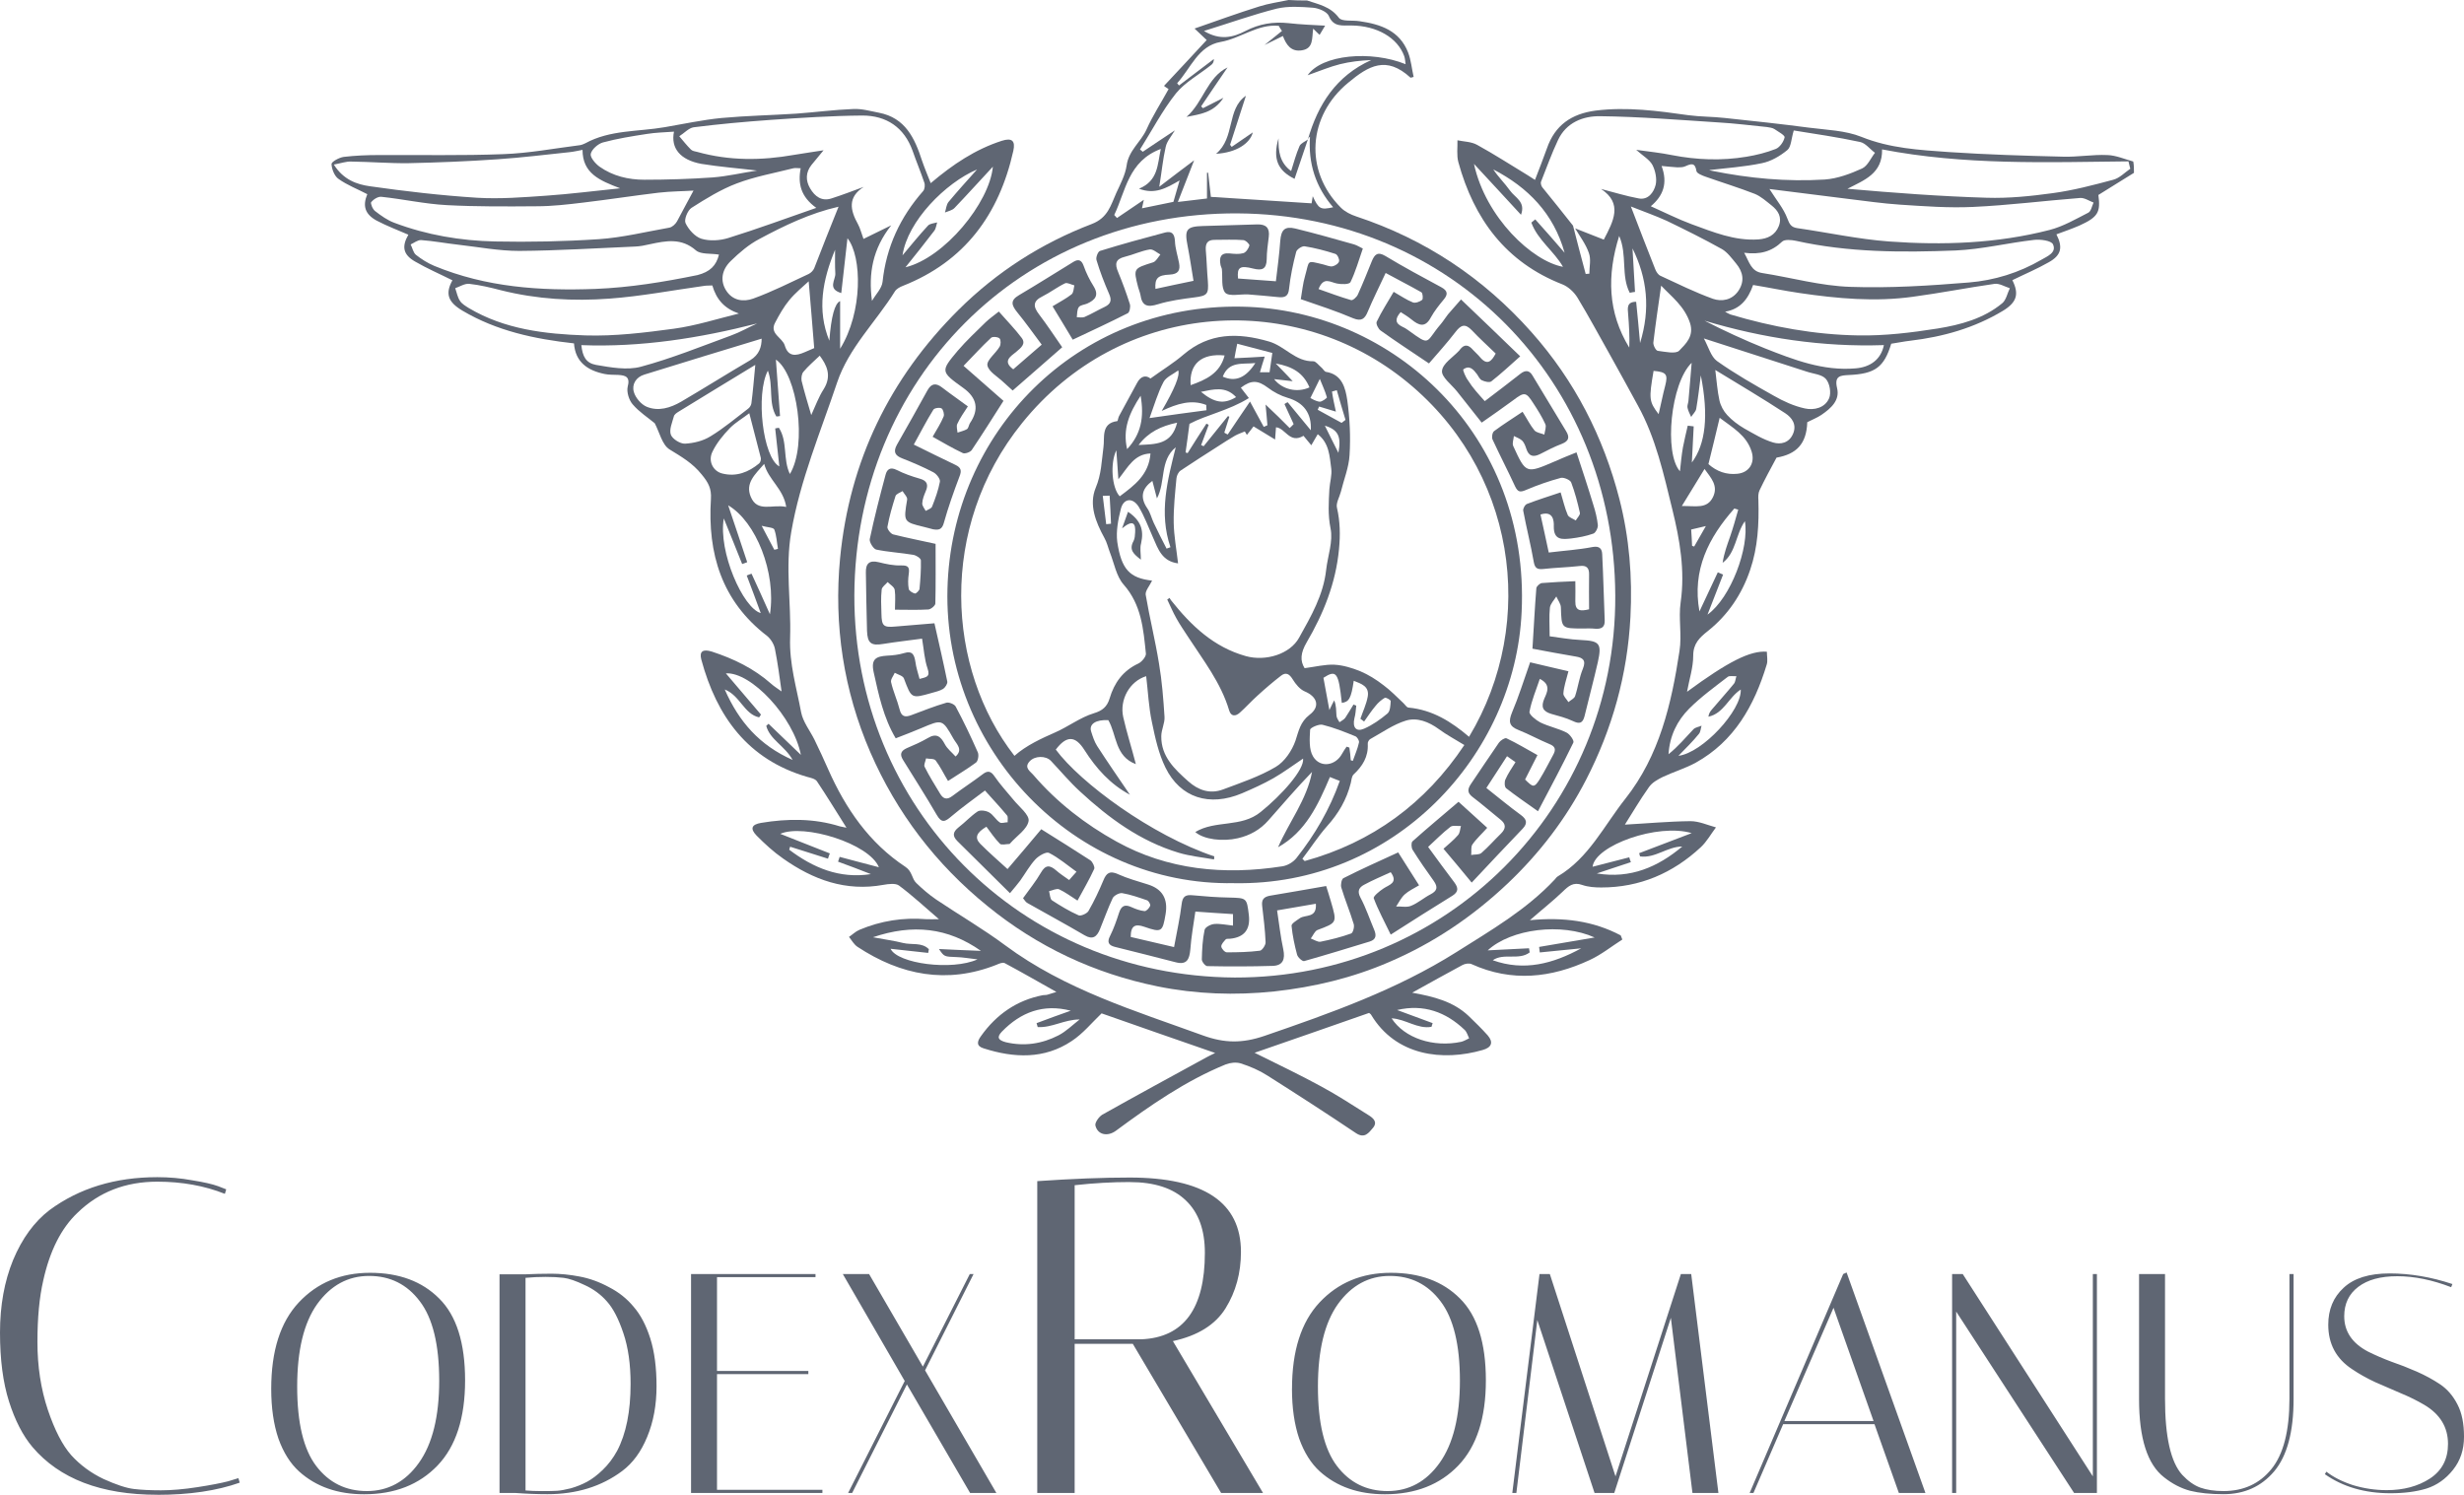<?xml version="1.0" encoding="UTF-8"?>
<svg id="Capa_1" data-name="Capa 1" xmlns="http://www.w3.org/2000/svg" viewBox="0 0 732.7 444.55">
  <path d="m634.55,51.41c-3.48,2.12-6.89,4.31-10.57,6.57.68,5.14-.07,6.57-5.66,9.11-2.25.96-4.57,1.78-6.82,2.6,1.98,3.9,1.43,6.23-2.25,8.29-3.48,1.99-7.23,3.56-10.85,5.34,2.05,4.11,1.36,6.57-2.8,9.11-8.53,5.13-17.8,7.74-27.56,8.9-1.91.21-3.75.62-5.66.89-2.12,6.98-4.78,8.97-12.62,9.31-2.46.14-4.36.21-3.48,3.9.89,3.63-1.84,6.02-4.64,7.94-1.3.89-2.8,1.44-4.23,2.19-.21,6.51-3.27,9.52-9.14,10.54-1.91,3.56-3.55,6.57-5.05,9.72-.41.82-.41,1.99-.34,2.94.2,7.05-.14,13.97-2.46,20.75-2.46,7.26-6.62,13.42-12.55,18.14-2.52,1.99-4.37,3.76-4.37,7.33s-1.16,6.98-1.84,10.75c12.21-8.97,18.83-12.32,23.74-11.91,0,1.3.34,2.74-.07,3.9-3.68,12.12-9.62,22.73-21.08,29.1-3.14,1.71-6.62,2.74-9.82,4.25-1.5.75-3.14,1.64-4.09,3.01-2.73,3.83-5.05,7.87-7.16,11.16,6.34-.34,12.96-.96,19.51-1.03,2.52,0,5.05,1.16,7.57,1.85-1.5,1.99-2.73,4.24-4.5,5.89-8.32,7.74-18.15,11.98-29.61,11.98-1.91,0-3.89-.14-5.66-.75-2.66-.96-4.09.34-5.8,1.99-2.93,2.81-6.07,5.27-9.76,8.49,10.03-.96,18.83.2,27.01,4.52.14.41.34.82.48,1.23-3.21,2.05-6.28,4.52-9.69,6.09-11.46,5.34-23.19,6.64-35.13,1.23-.75-.34-1.98-.14-2.73.27-4.84,2.6-9.62,5.27-14.94,8.22,6.41,1.16,12.21,2.6,16.78,6.92,1.91,1.85,3.89,3.77,5.66,5.75,1.77,2.05,1.23,3.63-1.5,4.38-11.87,3.42-25.79,1.78-33.15-10.48-.14-.27-.48-.41-.61-.55-11.26,3.97-22.44,7.81-34.04,11.85,7.03,3.49,13.51,6.57,19.78,10,4.84,2.6,9.41,5.61,14.12,8.56,1.43.89,2.73,2.05,1.3,3.77-1.23,1.44-2.46,3.29-5.05,1.57-8.66-5.82-17.46-11.5-26.33-17.12-2.46-1.58-5.18-2.74-7.98-3.63-1.36-.41-3.14-.21-4.5.34-11.87,4.86-22.31,12.12-32.61,19.72-2.45,1.78-5.39,1.23-6.07-1.58-.2-.82,1.02-2.6,2.05-3.22,10.23-5.75,20.6-11.37,30.97-17.05.61-.34,1.23-.62,2.59-1.3-11.8-4.11-22.92-7.94-33.77-11.78-2.93,2.81-5.53,6.02-8.87,8.22-8.18,5.48-17.19,5.07-26.19,2.19-2.25-.68-1.98-2.05-.82-3.63,4.57-6.44,10.64-10.68,18.42-12.19.41-.07.89,0,1.36-.14.75-.21,1.5-.48,2.66-.82-5.25-2.95-10.23-5.82-15.35-8.56-.55-.34-1.71.14-2.46.48-14.73,5.82-28.45,3.15-41.34-5.34-1.02-.68-1.71-1.92-2.52-2.95,1.02-.68,1.98-1.64,3.14-2.12,6.34-2.67,12.96-3.7,19.78-3.15,1.09.07,2.11,0,3.82,0-4.3-3.7-7.91-7.05-11.87-10-1.02-.75-3.14-.48-4.64-.21-11.19,2.05-20.87-1.51-29.81-7.81-2.87-1.99-5.46-4.38-7.91-6.85-1.98-2.05-1.5-3.29,1.36-3.77,7.84-1.3,15.69-1.37,23.4,1.03.55.14,1.09.21,1.98.41-3.07-4.86-5.87-9.45-8.8-13.83-.54-.75-1.91-1.03-2.93-1.3-17.6-5.14-26.88-17.94-31.45-34.92-.61-2.4.48-3.15,3.14-2.33,6.48,2.12,12.48,5,17.67,9.59.89.82,1.98,1.44,3.07,2.26-.61-4.38-1.16-8.56-1.98-12.67-.27-1.37-1.23-2.94-2.32-3.83-13.51-10.34-17.74-24.51-16.71-40.74.2-3.08-.75-4.86-2.73-7.26-2.73-3.42-6-5.27-9.55-7.46-2.25-1.37-3-5.13-4.43-7.8-2.05-1.71-4.64-3.36-6.55-5.61-1.09-1.23-1.84-3.63-1.5-5.2.82-3.01-.61-3.42-2.8-3.56-1.36-.07-2.73,0-4.02-.27-5.05-1.03-8.73-3.49-9.14-9.11-11.73-1.3-22.99-3.7-33.15-9.72-4.37-2.6-5.18-5.07-3-9.04-3.68-1.85-7.5-3.49-11.05-5.55-3.62-2.05-4.09-4.45-2.05-8.01-3.14-1.37-6.41-2.6-9.41-4.18-3.55-1.92-4.23-4.45-2.8-7.87-2.87-1.51-5.94-2.67-8.53-4.52-1.23-.82-2.05-2.94-2.11-4.45,0-.68,2.25-1.92,3.62-2.12,3.48-.41,6.96-.55,10.44-.55,12.35-.07,24.69.21,37.04-.27,7.64-.27,15.14-1.71,22.78-2.67.54-.07,1.09-.34,1.57-.55,7.37-4.04,15.69-3.42,23.6-4.79,5.66-.96,11.26-2.19,16.92-2.74,7.44-.68,14.87-.82,22.31-1.3,5.59-.41,11.26-1.16,16.85-1.37,2.52-.14,5.12.62,7.64,1.1,7.85,1.51,10.64,7.53,12.82,14.24.75,2.19,1.64,4.31,2.59,6.71,6.62-5.61,13.3-10.07,21.15-12.6,3-.96,4.09,0,3.41,3.01-4.23,18.9-14.46,32.87-32.81,40.12-.89.34-1.91.89-2.39,1.64-5.66,9.11-13.71,16.77-17.19,27.11-4.91,14.65-10.98,29.03-13.64,44.44-1.84,10.54,0,20.95-.34,31.43-.27,7.81,1.91,14.86,3.27,22.18.55,2.88,2.59,5.41,3.96,8.15,1.43,2.94,2.8,5.89,4.09,8.83,5.18,11.71,12.21,21.91,22.99,29.03,2.05,1.37,1.84,3.49,3.21,4.79,1.84,1.78,3.82,3.49,5.94,4.93,6.82,4.59,13.92,8.7,20.53,13.62,17.74,13.15,38.4,19.38,58.73,26.77,6.41,2.33,11.73,2.4,18.35.14,19.71-6.78,39.22-13.69,56.96-24.85,10.3-6.51,20.87-12.6,29.33-21.64.34-.34.54-.75.95-.96,9.21-5.48,13.71-15.06,20.06-23.07,10.16-12.87,13.71-28.21,16.1-43.96.75-4.72-.34-9.72.34-14.45,1.36-9.45-.27-18.69-2.46-27.59-2.59-10.54-4.91-21.29-10.3-31.02-2.73-5-5.46-10-8.25-14.99-3.21-5.68-6.28-11.43-9.69-17.05-1.02-1.64-2.73-3.22-4.43-3.9-16.85-6.57-26.33-19.45-30.97-36.36-.55-2.05-.21-4.31-.27-6.5,1.98.41,4.16.41,5.87,1.37,5.12,2.81,9.96,5.96,14.94,8.97.68.41,1.3.82,2.25,1.44,1.23-3.22,2.46-6.3,3.55-9.38,2.39-6.92,7.3-10.27,14.46-11.23,9.35-1.16,18.42.07,27.63,1.37,3.55.48,7.16.41,10.78.82,8.39.89,16.71,1.78,25.03,2.88,5.25.68,10.85.82,15.62,2.74,8.46,3.42,17.26,3.9,25.99,4.52,11.26.75,22.58,1.1,33.9,1.37,4.43.14,8.87-.68,13.23-.48,2.59.07,5.18,1.23,7.71,1.92.21,1.1.21,2.19.21,3.35v.03Zm-166.78,15.75c1.23,4.79,2.46,9.52,3.75,14.31.34,0,.68-.07,1.09-.07,0-2.05.55-4.31-.14-6.16-.89-2.6-2.66-4.93-4.09-7.33,2.87,1.1,5.66,2.26,8.53,3.35,2.86-5.48,5.73-10.75-.82-15.06,3.75.96,7.44,2.12,11.19,2.81,2.86.55,4.5-1.85,5.05-4.04.41-1.78-.07-4.18-.95-5.89-.89-1.64-2.86-2.74-4.84-4.52,3.96.55,7.3.89,10.64,1.57,7.37,1.44,14.8,1.71,22.17.48,2.93-.48,5.93-1.23,8.73-2.33,1.16-.48,2.32-2.12,2.59-3.42.14-.62-1.91-1.71-3-2.46-.61-.41-1.5-.48-2.25-.62-4.84-.48-9.62-1.1-14.46-1.37-11.66-.75-23.4-1.71-35.13-1.85-5.05-.07-10.1,1.85-12.55,7.12-1.91,4.04-3.41,8.28-5.05,12.39-.14.41.07,1.16.34,1.57,3.07,3.77,6.14,7.6,9.21,11.5v.02Zm-208.47,22.32c1.09-1.92,2.93-3.7,3.14-5.68,1.09-10.34,5.25-19.24,12.07-26.98.48-.55.61-1.78.34-2.53-1.09-3.22-2.39-6.3-3.48-9.45-2.52-6.98-7.78-10.48-14.94-10.48-9.14.07-18.28.68-27.35,1.3-7.64.55-15.21,1.23-22.79,2.19-1.5.21-2.86,1.78-4.3,2.67,1.16,1.37,2.25,2.74,3.48,3.97.41.41,1.23.55,1.84.68,9.55,2.67,19.1,2.6,28.79.89,3.21-.55,6.34-.96,8.8-1.37-1.02,1.23-2.32,2.81-3.61,4.38-1.71,2.19-1.77,4.59-.41,6.92,1.43,2.46,3.48,3.97,6.41,3.01,3.21-1.03,6.41-2.26,9.55-3.42-4.84,3.08-4.03,6.92-1.71,11.09.68,1.23,1.02,2.74,1.64,4.38,2.59-1.3,5.18-2.53,8.25-4.04-5.53,6.98-6.82,14.31-5.73,22.46h.01Zm266.86-33.28c2.11,3.36,4.23,5.82,5.32,8.76.68,1.78,1.16,2.6,2.93,2.88,9.07,1.3,18.15,3.29,27.29,3.97,16.03,1.16,32.06.62,47.75-3.42,4.02-1.03,7.78-3.22,11.53-5.14.82-.41,1.09-1.99,1.57-3.01-1.3-.48-2.66-1.44-3.96-1.37-10.64.82-21.28,2.19-31.92,2.67-7.23.34-14.46-.21-21.69-.68-5.18-.34-10.3-1.1-15.42-1.71-7.85-.96-15.62-1.99-23.4-2.94h0Zm-319.93.48c-2.93.2-6.68.2-10.37.62-7.44.89-14.87,2.05-22.38,2.94-4.57.55-9.21,1.1-13.85,1.1-8.94.07-17.87.14-26.81-.34-6.48-.34-12.89-1.78-19.37-2.47-1.02-.14-2.39.75-3.07,1.57-.27.34.41,2.12,1.16,2.67,1.77,1.37,3.68,2.74,5.73,3.49,9.62,3.63,19.71,5.34,29.95,5.55,10.23.21,20.53,0,30.83-.68,7.03-.48,13.98-2.19,20.94-3.42.89-.14,1.84-1.03,2.32-1.85,1.64-3.01,3.21-6.09,4.91-9.17h0Zm7.57,19.04c-2.32-.41-5.32,0-6.82-1.23-4.37-3.83-8.94-2.88-13.78-1.85-1.43.34-2.86.62-4.3.68-11.53.48-22.99,1.23-34.52,1.3-6.07,0-12.07-1.16-18.15-1.85-3.68-.41-7.3-1.1-10.98-1.37-1.02-.07-2.11.82-3.14,1.3.55,1.03.75,2.4,1.57,3.08,1.64,1.3,3.48,2.46,5.46,3.29,15.42,6.37,31.45,7.46,47.89,6.85,10.3-.41,20.26-2.05,30.36-4.11,3.75-.96,5.59-2.81,6.41-6.09Zm304.85-.55c1.57,2.81,2.05,5.55,5.39,6.03,8.73,1.37,17.39,3.83,26.2,4.11,11.73.41,23.47-.34,35.2-1.3,7.57-.62,14.94-2.88,21.62-6.78,1.77-1.03,4.57-2.12,3.41-4.59-.54-1.1-3.75-1.51-5.59-1.3-7.78.89-15.55,2.81-23.33,3.15-15.89.62-31.86.62-47.55-2.88-1.3-.27-3.34-.48-4.09.27-3.07,2.94-6.55,3.9-11.26,3.29h0Zm-5.66,17.53c.61.34,1.02.62,1.57.82,12.41,3.7,25.1,6.03,38.06,6.23,7.85.14,15.76-.82,23.54-2.05,6.82-1.1,13.71-2.94,19.24-7.53,1.16-.96,1.5-2.94,2.25-4.45-1.5-.48-3.14-1.51-4.57-1.3-8.12,1.16-16.1,2.74-24.22,3.83-11.26,1.57-22.51.55-33.7-1.1-4.64-.68-9.21-1.64-13.85-2.4-1.5,4.24-3.82,7.19-8.32,7.94h0Zm-301.17-7.81c-.96.07-1.77,0-2.52.14-9.35,1.3-18.62,3.08-27.97,3.77-10.85.82-21.69.2-32.33-2.47-3.14-.82-6.27-1.57-9.48-1.92-1.3-.14-2.8.82-4.16,1.3.48,1.3.68,2.67,1.43,3.77.55.89,1.64,1.51,2.59,2.12,10.71,6.37,22.72,7.74,34.72,8.15,8.73.27,17.6-.82,26.26-1.99,6.55-.89,12.89-2.94,19.37-4.52-4.23-1.44-6.68-4.11-7.91-8.35h0Zm421.64-34.71c-.2-.75-.34-1.44-.54-2.19-24.42.27-48.84,1.16-73.26-3.56.14,7.19-5.25,9.11-10.3,11.71,13.92,1.23,27.7,2.26,41.41,2.67,6.55.21,13.17-.48,19.65-1.37,6.07-.82,12.07-2.4,17.94-3.97,1.91-.48,3.41-2.12,5.11-3.29h-.01Zm-534.19-1.23c2.86,4.52,6.82,5.89,10.71,6.44,10.57,1.51,21.22,2.74,31.86,3.42,6.89.41,13.78-.14,20.67-.62,6.96-.48,13.92-1.37,21.9-2.19-6.14-2.33-11.19-4.45-11.19-11.43-1.43.27-2.59.55-3.82.68-7.16.75-14.32,1.64-21.49,2.12-8.8.62-17.6.96-26.47,1.16-5.59.07-11.25-.41-16.98-.48-1.5-.07-3,.48-5.18.89h0Zm391.62,12.39c4.16,1.85,8.05,3.83,12.14,5.34,6.41,2.33,12.76,5,19.85,4.52,2.73-.21,4.98-1.23,6.07-3.97,1.02-2.67-.2-4.59-2.18-6.16-1.57-1.23-3.14-2.67-4.98-3.42-4.77-1.85-9.69-3.36-14.53-5.07-1.02-.34-2.73-1.03-2.8-1.71-.41-2.6-1.57-2.19-3.27-1.44-.68.34-1.57.34-2.39.34-1.5-.07-3-.27-4.71-.41,1.91,5.14.48,8.9-3.21,11.98h0Zm-252.8-11.3c-.89,0-1.57-.14-2.18,0-5.66,1.44-11.46,2.46-16.85,4.52-4.71,1.78-9.14,4.52-13.44,7.26-1.16.75-2.25,3.49-1.77,4.52.89,1.92,2.8,4.04,4.71,4.66,2.46.75,5.53.55,7.98-.21,8.6-2.67,17.12-5.82,26.19-8.97-4.57-3.29-5.52-7.12-4.64-11.78Zm11.25,11.44c-8.46,1.92-16.1,5.61-23.53,9.59-3.14,1.64-5.93,4.04-8.53,6.57-2.8,2.74-3.07,5.96-1.43,8.63,1.98,3.22,5.25,3.56,8.12,2.53,5.66-2.05,11.05-4.79,16.51-7.33.68-.34,1.36-1.03,1.64-1.71,2.32-5.96,4.64-11.91,7.23-18.28h0Zm235.62-.07c2.66,6.92,4.91,12.8,7.23,18.62.27.75.89,1.71,1.57,1.99,5.18,2.4,10.3,4.93,15.62,6.85,2.59.89,5.66.41,7.57-2.4,1.91-2.88,1.36-5.61-.68-8.08-1.3-1.57-2.59-3.36-4.23-4.31-5.39-3.01-10.91-5.75-16.44-8.42-3.34-1.51-6.82-2.74-10.64-4.25h0Zm48.43-22.6c-.75,2.46-.75,4.86-1.91,5.82-2.18,1.78-4.84,3.36-7.57,3.9-5.25,1.1-10.64,1.44-15.62,2.05-.07,0,.34.14.75.21,11.12,2.26,22.31,3.29,33.56,2.6,3.82-.27,7.64-1.71,11.12-3.29,1.64-.75,2.59-3.08,3.82-4.66-1.5-1.1-2.8-2.88-4.43-3.22-6.68-1.44-13.44-2.4-19.71-3.42h-.01Zm-332.96.34c-2.93.21-5.53.27-8.05.68-4.43.68-8.8,1.37-13.1,2.53-1.43.41-3.27,1.99-3.61,3.36-.27,1.03,1.36,2.94,2.59,3.83,3.96,2.81,8.6,3.9,13.37,3.9,6.75,0,13.58-.21,20.26-.68,4.43-.34,8.73-1.37,13.23-2.05-5.66-.69-11.12-1.1-16.58-1.99-6.28-1.16-9.14-4.66-8.12-9.59h.01Zm26.06,61.56c-11.66,3.56-23.26,7.05-34.86,10.68-2.52.75-3.82,2.94-3.14,5.2.48,1.71,2.18,3.7,3.82,4.38,3.48,1.44,7.03.34,10.23-1.51,6.89-4.04,13.64-8.29,20.53-12.33,2.73-1.64,3.41-4.04,3.41-6.44v.02Zm280.16-.07c1.36,2.46,2.11,5.41,3.89,6.71,5.39,3.83,11.19,7.12,16.92,10.34,2.86,1.64,6,3.08,9.21,3.77,2.73.62,6-.14,7.23-3.01.68-1.58.2-4.45-.95-5.75-1.16-1.37-3.75-1.51-5.73-2.19-9.89-3.22-19.92-6.44-30.56-9.86h-.01Zm-282.07,7.88c-7.85,4.79-15.35,9.31-22.78,13.9-.55.34-1.3.82-1.43,1.44-.48,1.78-1.43,3.9-.89,5.41.48,1.3,2.8,2.74,4.23,2.67,2.59-.14,5.39-.82,7.57-2.19,3.96-2.4,7.5-5.41,11.19-8.22.48-.34.89-1.03.96-1.57.48-3.63.75-7.19,1.16-11.43h-.01Zm227.7-44.65c-4.43-4.79-8.87-9.65-13.98-15.13,3.48,16.02,17.39,28.96,26.47,30.61-2.66-4.66-7.5-7.94-9.41-13.15.41-.34.75-.62,1.16-.96,2.93,3.29,5.87,6.57,8.73,9.93-3.27-11.71-10.91-19.45-21.21-24.79,1.5,2.26,3.41,4.11,4.98,6.3,1.5,2.12,4.71,3.29,3.27,7.19h-.01Zm-157.03-14.31c-4.09,4.38-7.71,8.42-11.39,12.26-.68.75-1.91.96-2.87,1.37.34-1.03.41-2.26,1.02-3.08,2.73-3.29,5.66-6.5,8.53-9.72-9.35,3.97-20.67,15.34-22.17,25.54,2.59-3.08,4.98-6.03,7.57-8.83.55-.62,1.77-.68,2.73-.96-.27.82-.34,1.85-.89,2.53-2.66,3.49-5.39,6.92-8.53,10.82,11.53-2.81,24.97-19.1,25.99-29.92h.01Zm264.95,53.07c-18.21.62-35.95-2.05-53.34-7.26,5.87,3.01,11.8,5.75,17.94,8.22,8.66,3.42,17.33,6.78,26.94,5.96,4.37-.34,7.57-2.6,8.46-6.92Zm-387.33,0c.34,3.35,1.36,5.34,4.37,5.89,4.36.75,9.21,1.64,13.3.55,9.14-2.46,17.94-6.03,26.88-9.31,2.66-.96,5.12-2.4,7.71-3.56-17.19,4.38-34.52,7.12-52.25,6.44h-.01Zm337.19,7.39c.41,3.29.61,6.23,1.23,9.04.34,1.57,1.23,3.22,2.32,4.38,1.43,1.57,3.21,2.88,5.05,3.97,2.8,1.57,5.59,3.29,8.6,4.18,2.25.68,4.78.14,5.93-2.6,1.16-2.74-.34-4.79-2.32-6.09-6.68-4.38-13.64-8.49-20.81-12.87h0Zm-281.11,72.65c1.91-12.39-4.16-27.53-12.42-32.39,1.98,5.82,3.82,11.37,5.66,16.91-.48.21-.95.34-1.5.55-1.71-4.25-3.41-8.56-5.46-13.56-1.71,9.86,5.73,26.7,10.98,28.14-1.37-3.7-2.73-7.46-4.16-11.16.48-.21.96-.41,1.43-.55,1.84,3.9,3.62,8.01,5.46,12.05h.01Zm-.62-72.44c-3.68,7.05-1.5,25.81,3.41,28.48-.41-3.77-.82-7.53-1.23-11.3.34-.07.75-.14,1.09-.2,2.66,4.04,1.16,9.38,3.28,13.76,5.25-8.7,2.18-29.72-4.16-34.03.41,5.68.82,11.23,1.23,16.78-.34.07-.75.14-1.09.14-2.46-4.04-.82-9.04-2.52-13.62h0Zm-2.05,102.29c-.2.27-.34.55-.54.82-4.5-.96-5.66-6.51-10.23-8.29,4.23,9.59,10.3,16.57,20.19,20.95-2.39-4.25-6.75-6.03-7.85-10.13.21-.21.48-.41.68-.62,3.21,3.08,6.41,6.16,9.62,9.24-2.18-11.23-14.8-24.72-22.31-24.24,3.62,4.24,7.03,8.29,10.44,12.26h0Zm279.07-30.68c1.84-3.9,3.61-7.74,5.46-11.64.55.21,1.02.48,1.57.68-1.5,3.77-2.93,7.6-4.64,11.91,6.96-5,12.48-19.99,11.12-27.8-2.8,4.04-2.59,9.31-6.62,12.39.41-2.81,1.36-5.34,2.25-7.87.89-2.6,1.64-5.27,2.39-7.94-.41-.14-.75-.21-1.16-.34-7.64,8.63-12.62,18.28-10.37,30.61h0Zm-6.27,42.94c7.23-.89,18.89-13.62,18.55-19.72-3.61,2.33-5.05,7.12-9.62,8.08.14-.89.48-1.51.96-2.05,2.18-2.6,4.5-5.13,6.62-7.74.48-.55.48-1.51.75-2.26-.89.07-2.05-.21-2.59.21-3.89,3.01-7.98,5.96-11.46,9.45-3.55,3.56-5.8,8.08-6.14,13.56,2.8-2.26,5.05-4.93,7.44-7.46.55-.55,1.57-.68,2.39-1.03-.27.82-.27,1.85-.82,2.47-1.77,2.19-3.75,4.11-6.07,6.5h-.01Zm-24.22,34.98c9.96,1.64,18.14-1.92,25.38-8.01-4.43,0-8.05,3.56-12.55,2.94-.07-.34-.2-.62-.27-.96,4.98-1.92,10.03-3.83,15.62-5.96-10.03-3.01-28.72,3.63-29.47,10,3.62-.96,7.3-1.85,10.91-2.81.14.48.27.96.48,1.44-3.41,1.1-6.75,2.26-10.1,3.35h0Zm-225.66-3.49c.14-.48.34-.96.48-1.44,3.75,1.03,7.57,1.99,11.67,3.08-2.93-7.12-22.38-13.01-29.33-9.93,5.25,2.05,9.96,3.97,14.74,5.82-.2.55-.41,1.03-.55,1.57-3.75-1.16-7.5-2.4-11.26-3.56-.07.27-.21.62-.27.89,7.09,5.34,14.87,8.7,24.29,7.26-3.27-1.3-6.55-2.53-9.76-3.7h-.01Zm10.37,22.46c3.55.68,6.34,1.03,9,1.71,2.52.62,5.59-.27,7.64,1.85-.07.34-.14.68-.2,1.1-3.75-.41-7.44-.82-11.19-1.23,2.11,4.45,18.28,6.57,25.85,3.15-2.46-.27-4.3-.62-6.21-.68-3.68-.14-3.68-.07-5.25-2.4,4.37.21,8.46.41,12.48.55-9.82-6.91-20.26-8.08-32.13-4.04h0Zm-9.75-189.18v14.17c6.75-10.89,6.55-27.39,2.18-32.87-.61,5.34-1.23,10.68-1.84,16.3-4.23-1.23-1.64-3.97-1.77-5.82-.14-2.33-.07-4.72-.07-7.05-3.68,8.9-5.46,17.87-1.71,27.05.55-7.21,1.62-11.14,3.21-11.78h0Zm220.4,192.47c-4.09.41-8.19.82-12.35,1.23-.07-.55-.14-1.1-.2-1.64,5.32-.89,10.71-1.85,16.51-2.81-9.82-4.45-24.83-2.6-31.79,3.83,4.36-.21,8.32-.41,12.28-.62.07.41.14.82.2,1.23-3.21,2.46-7.71.07-10.98,2.33,9.35,3.35,17.94,1.03,26.33-3.56h0Zm17.47-180.01c3.14-10.2,2.11-19.31-2.25-28.14.27,4.31.48,8.63.75,12.94-.55.07-1.02.14-1.57.27-2.66-5.13-.68-11.3-3.14-16.91-3.68,11.71-3.41,22.73,3,33.21.14-3.36-.07-6.64-.34-10-.14-1.71-.48-3.63,2.39-3.63.41,3.97.75,7.74,1.16,12.26Zm-264.88,20.88c-1.84,1.44-4.02,2.67-5.73,4.38-2.05,2.12-4.02,4.52-5.25,7.12-1.36,2.81.27,5.82,3,6.44,4.16,1.03,7.78-.41,10.91-3.01.41-.34.61-1.23.48-1.71-1.09-4.31-2.25-8.63-3.41-13.21h0Zm282.95-11.29c-.41,3.36-.82,6.71-1.37,10-.14.82-1.02,1.58-1.5,2.4-.41-.89-.89-1.78-1.09-2.74-.14-.62.2-1.3.27-1.99.34-3.63.61-7.26.96-11.37-6.28,6.09-8.25,26.91-3.48,32.25.27-2.46.48-4.79.89-7.12.41-2.19.95-4.31,1.43-6.44.61.07,1.16.14,1.77.21-.2,3.42-.34,6.91-.55,10.75,4.09-5.48,5.05-13.9,2.66-25.95h.01Zm-263.65-8.08c-.54-6.92-1.09-13.35-1.64-19.86-1.77,1.64-3.96,3.42-5.73,5.55-1.7,2.05-3,4.38-4.23,6.71-1.84,3.36,2.18,4.45,2.86,6.85,1.02,3.42,3.34,3.08,5.87,1.99,1.16-.48,2.25-.96,2.86-1.23h0Zm251.85-18.56c-.82,5.68-1.64,11.23-2.32,16.91-.07.82.75,2.4,1.3,2.46,2.18.27,5.39,1.03,6.41-.07,1.91-1.99,4.43-4.25,3.21-8.15-1.64-5.07-5.59-7.94-8.6-11.16h0Zm-175.58,215.61c-8.19-2.12-14.87.48-20.46,6.23-1.57,1.64-1.16,2.53,1.16,3.15,5.53,1.3,10.78.48,15.69-2.05,2.25-1.16,4.16-3.08,6.28-4.72-4.57,0-8.26,2.53-12.48,2.26-.14-.41-.2-.75-.34-1.16,3.34-1.3,6.75-2.46,10.16-3.7h-.01Zm192.98-176.31c-1.16,4.93-2.25,9.31-3.34,13.76,2.46,2.19,5.32,3.22,8.6,2.88,3.55-.34,5.32-3.29,4.23-6.64-1.5-4.79-5.59-7.05-9.48-10h0Zm-95.92,176.11c3.55,1.3,7.03,2.6,10.57,3.9-.14.34-.2.75-.34,1.1-4.16.75-7.71-2.33-11.87-2.53,3.82,5.89,12.42,8.76,20.74,6.98.82-.21,1.57-.68,2.32-1.03-.41-.82-.68-1.92-1.36-2.53-5.52-5.27-12.14-7.74-20.06-5.89h0Zm-188.2-162.41c-2.73,3.15-5.66,5.68-4.02,9.72,1.98,4.86,6.41,2.19,10.57,3.08-.82-5.41-5.32-8.08-6.55-12.8Zm16.51-32.18c-1.71,1.64-3.41,3.08-4.84,4.79-.55.62-.68,1.85-.55,2.67.82,3.35,1.84,6.71,2.87,10.2,1.23-2.67,2.18-5.34,3.68-7.67,2.59-4.11.82-7.33-1.16-10h0Zm256.35,44.71c4.23-.07,7.5.96,9.28-2.67,1.64-3.42-.61-5.68-2.52-8.35-2.18,3.63-4.3,6.98-6.75,11.02h-.01Zm-8.39-40.19c-1.43,8.35-1.36,9.11,1.5,12.87.68-2.81,1.23-5.75,1.98-8.56.82-3.29.34-3.97-3.48-4.31Zm-265.22,46.07c1.5,2.88,2.66,5,3.75,7.12.34-.07.75-.14,1.09-.27-.34-1.92-.41-3.97-1.09-5.75-.27-.62-2.05-.62-3.75-1.1h0Zm276.68,5.96c.2.07.41.14.61.21,1.02-1.78,2.05-3.56,3.48-6.09-2.05.48-3.21.75-4.37,1.03.14,1.92.2,3.36.27,4.86h.01Z" style="fill: #5f6673;"/>
  <path d="m388.64.13c3.41,1.16,6.96,1.78,9.48,5.14.89,1.23,4.02.68,6.14,1.03,6.27.89,11.94,2.81,14.46,9.31.89,2.33,1.09,4.86,1.64,7.26-.75.21-.89.27-.95.21-7.16-6.57-12.42-3.56-18.49,1.51-12.01,9.86-13.17,26.22-2.18,37.18,1.23,1.23,2.93,2.05,4.57,2.6,20.47,6.78,37.79,18.28,52.12,34.44,12.83,14.45,21.35,31.09,26.13,49.64,2.93,11.43,3.89,23.14,3.27,35.06-.89,17.12-5.39,33.21-13.17,48.34-6,11.64-13.85,21.91-23.4,30.95-10.44,9.86-22.03,17.67-35.13,23.28-10.91,4.72-22.31,7.46-34.18,8.76-11.73,1.23-23.33.82-34.79-1.51-18.76-3.83-35.68-11.78-50.55-23.9-15.28-12.39-26.95-27.66-34.79-45.67-7.98-18.42-10.92-37.86-9.01-57.79,2.8-28.83,14.73-53.47,35.27-73.88,11.39-11.3,24.69-19.79,39.56-25.47,4.84-1.85,5.66-5.61,7.3-9.24,1.23-2.67,2.66-5.34,3.07-8.15.61-4.52,4.23-6.98,5.93-10.75,1.84-4.11,4.3-7.87,6.55-11.98-.55-.34-1.3-.89-1.36-.96,4.16-4.45,8.46-9.04,12.69-13.63-1.16-1.1-2.46-2.33-3.61-3.42,6.68-2.33,12.89-4.59,19.24-6.57,2.8-.89,5.8-1.3,8.73-1.92,1.84.14,3.62.14,5.46.14h0Zm.27,41.35c3-10.41,8.39-18.9,18.83-23.62-3.21.14-6.28.48-9.28,1.23s-5.93,1.99-9.62,3.29c4.23-6.16,18.83-7.46,29.13-3.29-.14-.89-.14-1.64-.41-2.4-1.98-5.48-8.12-9.04-15.69-9.11-2.59-.07-5.32.62-6.75-2.88-.55-1.23-3-2.26-4.64-2.4-3.62-.27-7.37-.55-10.85.27-7.03,1.78-13.92,4.25-21.62,6.64,4.77,2.88,8.66,1.92,12.35,0,4.09-2.12,8.25-2.81,12.76-2.33,3.61.41,7.3.55,10.92.75-.34.62-.96,1.64-1.64,2.74-.61-.55-1.09-1.03-1.91-1.85-.41,2.88.14,5.89-3.34,6.44-3.27.55-4.71-1.71-5.66-4.25-1.64.82-3.14,1.51-5.46,2.67,2.25-1.85,3.75-3.01,5.18-4.18-.34-.48-.68-.96-.95-1.51-6.28-.62-11.39,3.77-17.33,4.79-6.62,1.16-8.87,7.87-12.89,12.26.2.21.34.48.55.68,3.48-2.6,6.89-5.27,10.37-7.87,0,.89-.34,1.44-.82,1.78-3.48,2.81-7.71,5.07-10.44,8.42-4.09,5.14-7.16,11.09-10.71,16.71.27.21.55.41.82.68,3-2.05,6.07-4.04,9.55-6.37-1.16,1.92-2.39,3.29-2.73,4.93-.82,3.56-1.16,7.26-1.91,11.84,3.68-2.81,7.16-5.48,10.37-7.87-1.5,3.77-3.07,7.81-4.84,12.39,3.21-.41,5.8-.68,8.66-1.03v-7.67h.34c.27,2.6.61,5.2.82,7.19,10.23.62,19.99,1.3,29.95,1.92.07-.48.2-1.16.34-2.12,1.77,3.83,2.32,4.11,6.07,3.29-5.25-6.09-7.44-13.08-6.89-21.02-.34.27-.48.55-.61.82l-.02.04Zm-21.76,249.23c63.03.14,113.44-50.33,113.17-113.59-.27-63.95-48.98-113.25-112.21-113.66-64.67-.41-113.78,49.44-114.06,113.59-.14,62.99,49.18,113.25,113.1,113.66h0Zm-21.97-246.42c-9.69,3.63-10.44,12.53-13.85,19.65.27.27.54.62.82.89,2.73-1.85,5.39-3.63,7.98-5.41-.07.41-.27,1.16-.55,2.53,3.34-.68,6.41-1.3,9.35-1.92.55-1.99,1.09-3.83,1.84-6.37-4.02,2.33-7.37,4.25-12.07,2.46,5.73-2.4,5.46-7.12,6.48-11.84h0Z" style="fill: #5f6673;"/>
  <path d="m441.57,119.26c3.75-2.88,7.16-5.41,10.51-8.08,1.57-1.23,2.73-1.03,3.62.48,3.34,5.48,6.62,11.02,9.96,16.5,1.16,1.85.89,3.01-1.23,3.84-2.18.82-4.3,1.92-6.41,3.01-2.05,1.03-3.41.75-4.16-1.57-.27-.82-.61-1.78-1.23-2.4-.68-.62-1.64-.96-2.46-1.37-.07.96-.55,2.12-.21,2.94,3.82,8.35,3.82,8.28,12.42,4.59,1.84-.82,3.68-1.58,6.41-2.67,1.77,5.41,3.48,10.54,5.05,15.75.61,1.92,1.09,3.9,1.3,5.89.07.82-.68,2.33-1.37,2.53-2.11.75-4.3,1.16-6.55,1.44-2.59.27-5.25.62-5.18-3.63.07-1.64-.2-4.72-3.96-3.49.82,3.77,1.64,7.39,2.46,11.3,4.43-.55,8.8-.82,13.03-1.64,2.18-.41,2.8.68,2.86,2.12.34,6.57.48,13.15.75,19.72.07,1.99-.96,2.6-2.8,2.46-1.23-.14-2.52-.07-3.75-.07-6.34,0-6.28,0-6.48-6.23,0-1.1-.89-2.19-1.36-3.29-.68,1.09-1.77,2.19-1.91,3.35-.27,2.53-.07,5.14-.07,8.49,2.73.34,6,.96,9.28,1.1,5.59.27,6.27,1.03,5.05,6.57-1.23,5.41-2.66,10.68-3.96,16.09-.55,2.12-1.5,2.4-3.48,1.44-2.05-.96-4.23-1.51-6.41-2.12-2.52-.75-3.14-2.05-2.05-4.59.82-1.85,2.05-4.11-1.36-5.82-1.09,3.29-2.46,6.44-3.07,9.79-.14.82,1.91,2.46,3.21,3.15,2.52,1.23,5.32,1.78,7.78,3.01,1.02.48,2.39,2.46,2.05,3.01-3.27,6.71-6.75,13.28-10.51,20.4-3.68-2.6-6.68-4.66-9.48-6.85-.48-.41-.55-1.85-.21-2.6.75-1.71,1.84-3.29,3-5.14-.75-.55-1.5-1.03-2.52-1.78-2.05,3.22-4.03,6.16-6.14,9.45,3.48,2.74,6.75,5.48,10.23,8.01,1.77,1.3,2.11,2.47.55,4.11-4.98,5.2-9.96,10.47-15.14,16.02-3-3.63-5.53-6.71-8.39-10.06,1.43-1.3,3-2.53,4.3-4.04.62-.68.62-1.78.89-2.74-1.09.07-2.46-.27-3.14.27-2.32,1.78-4.37,3.9-6.62,5.96,2.66,3.63,5.18,7.12,7.84,10.61,1.16,1.58,1.23,2.74-.61,3.9-6,3.7-11.94,7.46-18.35,11.57-1.91-3.97-3.75-7.33-5.05-10.82-.2-.55,1.71-2.12,2.87-2.88,1.7-1.16,4.5-1.64,2.18-4.86-2.66,1.23-5.32,2.33-7.85,3.7-1.43.75-2.25,1.78-1.16,3.83,1.64,3.08,2.73,6.37,4.09,9.59.68,1.64.61,2.88-1.3,3.49-6.48,1.98-12.96,3.97-19.51,5.82-.55.14-1.91-1.1-2.12-1.92-.75-2.81-1.36-5.68-1.64-8.56-.07-.68,1.5-1.58,2.45-2.26,1.64-1.16,5.12.07,4.78-4.31-3.82.68-7.5,1.3-11.53,1.98.61,3.9,1.02,7.81,1.84,11.57.61,2.94-.07,4.86-3.21,4.93-6.48.2-12.96.2-19.37.07-.61,0-1.64-1.3-1.64-1.99.07-2.94.21-5.89.82-8.76.14-.82,1.84-1.71,2.93-1.78,1.7-.14,3.48.27,5.52.48v-3.42c-3.61-.2-7.23-.48-11.19-.75-.55,3.77-1.23,7.53-1.5,11.3-.27,2.88-1.02,4.66-4.37,3.77-6.07-1.57-12.07-3.08-18.14-4.59-1.77-.48-2.32-1.37-1.36-3.22,1.09-2.19,1.91-4.52,2.66-6.85.68-2.12,1.71-2.67,3.75-1.71,1.23.55,2.52,1.03,3.82,1.16.55.07,1.43-.89,1.71-1.58.14-.41-.48-1.51-.96-1.64-2.39-.82-4.91-1.71-7.37-2.12-.82-.14-2.39.68-2.8,1.44-1.43,3.01-2.52,6.16-3.82,9.31-.89,2.19-2.12,3.22-4.57,1.78-5.59-3.29-11.32-6.37-16.99-9.59-.55-.27-.89-.96-1.3-1.44,1.91-2.67,3.82-5,5.32-7.6,1.37-2.4,2.66-2.26,4.5-.68,1.16,1.03,2.46,1.85,3.89,2.88.68-.82,1.36-1.51,2.18-2.46-2.86-2.05-5.32-4.18-8.19-5.62-.82-.41-3.07.89-4.02,1.92-1.7,1.85-3,4.18-4.5,6.3-.82,1.1-1.7,2.12-3.07,3.77-5.53-5.48-10.57-10.48-15.62-15.47-1.57-1.57-1.36-2.74.34-4.11,1.98-1.51,3.61-3.35,5.66-4.72.75-.48,2.46-.27,3.41.27,1.23.68,1.98,2.19,3.21,3.01.48.34,1.57-.07,2.32-.07-.07-.68.2-1.57-.21-2.05-1.98-2.4-4.16-4.72-6.55-7.39-3.41,2.6-6.82,5-9.96,7.67-1.84,1.57-2.87,2.19-4.37-.41-3.21-5.54-6.69-10.95-10.03-16.36-1.02-1.64-.68-2.67,1.09-3.49,2.11-.89,4.3-1.85,6.27-3.01,2.52-1.51,3.82-.55,5.05,1.78.75,1.44,2.12,2.46,3.21,3.7,2.32-2.05.34-3.63-.61-5.27-3.34-5.89-3.34-5.82-9.62-3.15-2.46,1.03-4.91,1.99-7.57,3.01-3.62-6.09-5.05-12.87-6.55-19.65-.89-4.04.82-4.72,4.02-4.93,1.64-.07,3.41-.27,4.98-.75,2.59-.82,3.07.55,3.41,2.6.2,1.64.75,3.22,1.23,5.07,1.91-.55,3.27-.48,2.39-3.08-.95-2.74-1.09-5.68-1.64-8.9-4.02.55-7.78.96-11.53,1.57-3.62.62-4.71-.21-4.84-3.9-.14-5.75-.27-11.57-.34-17.32-.07-2.67,1.02-3.76,3.82-3.08,2.18.55,4.43,1.03,6.68.96,2.18-.07,2.52.62,2.25,2.53-.2,1.44-.27,3.01,0,4.45.07.55,1.16,1.23,1.84,1.37.34.07,1.3-.89,1.36-1.37.27-2.81.48-5.68.41-8.49,0-.62-1.43-1.51-2.25-1.64-3.68-.62-7.44-.82-11.05-1.57-.82-.21-2.05-2.19-1.91-3.08,1.36-6.44,3-12.8,4.71-19.17.41-1.58,1.37-2.4,3.27-1.44,2.18,1.1,4.5,1.92,6.89,2.6,2.18.61,2.66,1.78,1.77,3.77-.48,1.16-.96,2.33-1.02,3.56-.07.68.61,1.51,1.02,2.26.68-.41,1.7-.68,1.91-1.3.95-2.4,1.84-4.86,2.32-7.39.14-.82-1.02-2.33-1.98-2.81-3-1.57-6.07-2.88-9.21-4.11-2.11-.82-2.8-1.92-1.57-4.11,3.07-5.34,6.07-10.75,9.07-16.16,1.16-2.06,2.52-2.26,4.43-.75,2.39,1.85,4.91,3.56,7.57,5.55-1.16,1.78-2.32,3.42-3.14,5.2-.34.68,0,1.71.07,2.6.95-.34,1.98-.55,2.8-1.03.48-.34.55-1.23.89-1.78,2.77-4.06,2.11-7.55-1.98-10.47-6.75-4.86-6.82-4.93-1.64-11.09,2.59-3.01,5.53-5.75,8.32-8.49,1.16-1.1,2.46-1.99,3.89-3.15,2.32,2.67,4.77,5.14,6.82,7.87,1.3,1.78-.27,2.94-1.64,4.11-1.57,1.3-4.23,2.74-.89,5.2,2.73-2.33,5.39-4.72,8.46-7.33-2.46-3.29-4.78-6.57-7.3-9.65-1.64-2.05-2.18-3.49.55-5.07,5.46-3.22,10.85-6.64,16.23-9.93,1.5-.89,2.39-.48,3,1.23.75,2.12,1.77,4.18,2.93,6.02,1.71,2.74.48,4.11-1.91,5.2-.82.34-1.98.41-2.46,1.03-.55.75-.48,1.99-.61,3.01.75,0,1.64.21,2.32-.07,2.05-.89,3.96-2.05,6-3.01,1.84-.89,2.11-1.99,1.3-3.83-1.43-3.29-2.73-6.64-3.75-10.06-.27-.75.41-2.53,1.02-2.74,6.41-1.99,12.89-3.77,19.37-5.48,1.91-.48,2.8.27,2.93,2.53.07,2.19.82,4.38,1.23,6.57s-.27,3.29-2.8,3.42c-3.61.14-4.43,1.16-4.23,4.25,3.68-.82,7.37-1.57,11.32-2.4-.61-3.63-1.09-7.05-1.77-10.48-.96-4.79-.27-5.68,4.5-5.82,5.46-.14,10.85-.34,16.24-.48,2.59-.07,3.75,1.03,3.41,3.7-.27,2.26-.61,4.52-.61,6.71-.07,2.94-1.43,3.36-3.96,2.74-4.02-1.03-4.91-.41-4.57,2.94,3.55.27,7.16.55,11.26.82.48-4.04,1.02-8.01,1.3-12.05.27-3.29,1.36-4.38,4.5-3.63,5.87,1.44,11.67,3.08,17.46,4.72.89.27,1.71.82,2.59,1.23-1.23,3.56-2.18,6.92-3.68,10-.34.68-2.66.68-3.96.41-1.98-.34-4.02-2.19-5.52,1.64,3.27,1.16,6.41,2.33,9.69,3.29.48.14,1.64-.89,1.98-1.64,1.5-3.29,2.8-6.57,4.16-9.93.82-1.99,1.71-2.94,4.02-1.57,5.46,3.29,11.05,6.3,16.65,9.31,1.91,1.03,2.04,2.12.68,3.7-1.36,1.64-2.73,3.36-3.75,5.2-1.71,3.29-3.62,2.46-5.8.68-1.02-.82-2.11-1.51-3.21-2.19-1.7,1.92-1.7,3.29.41,4.31.61.27,1.23.62,1.77,1.03,6.89,5,5.05,3.7,9.69-1.71.82-.96,1.43-1.99,2.18-2.94,1.09-1.3,2.25-2.53,3.89-4.45,5.87,5.61,11.6,11.09,17.6,16.91-3.14,2.81-5.73,5.2-8.6,7.46-.55.41-1.98.07-2.8-.34-.61-.27-1.02-1.16-1.43-1.78-1.09-1.44-2.25-2.81-4.09-1.44-.21.14.68,2.33,1.43,3.29,1.3,2.12,3.07,4.04,4.91,6.09h.09Zm-54.78-30.19c.41-2.26.61-4.72,1.3-7.05,1.36-4.72.27-4.59,5.46-3.36.89.21,1.84.68,2.66.55.75-.14,1.84-.82,1.98-1.51.14-.62-.48-1.99-1.09-2.19-3-.96-6.07-1.78-9.14-2.26-.75-.14-2.32.89-2.52,1.64-.96,3.63-1.71,7.26-2.12,10.96-.2,2.19-1.16,2.67-3,2.53-3.07-.27-6.07-.62-9.14-.82-2.32-.14-5.66.68-6.82-.48-1.3-1.44-.75-4.66-1.02-7.05-.07-.41-.34-.82-.41-1.3-.41-2.12,0-3.63,2.73-3.36,1.37.14,2.8.27,4.02-.07.82-.21,1.57-1.37,1.84-2.26.14-.41-1.16-1.64-1.84-1.64-2.8-.21-5.66-.07-8.53-.07-2.12,0-2.73,1.1-2.59,3.08.27,3.08.34,6.09.61,9.17.27,3.9-.14,4.38-3.96,4.86-3.68.48-7.37.96-10.91,2.05-3.07.96-4.71.55-5.18-2.81-.14-.75-.48-1.51-.68-2.26-1.43-5.61-1.43-5.55,4.43-7.4.89-.27,1.5-1.51,2.18-2.33-1.02-.55-2.18-1.64-3.14-1.51-2.52.41-4.91,1.57-7.44,2.19-2.8.68-3,2.12-1.98,4.52,1.3,3.15,2.46,6.3,3.48,9.52.27.82-.07,2.47-.61,2.74-5.39,2.74-10.85,5.27-16.37,7.87-1.91-3.22-3.89-6.44-6-9.93,2.11-1.3,4.02-2.26,5.66-3.56.61-.48.61-1.78.82-2.67-.95-.21-2.05-.89-2.73-.62-2.32,1.1-4.43,2.74-6.75,3.9-2.8,1.37-2.87,2.94-1.02,5.34,2.46,3.22,4.64,6.57,6.89,9.79-5.12,4.45-9.82,8.63-14.73,12.87-.89-.82-1.84-1.64-2.73-2.47-1.71-1.64-4.43-3.15-4.78-5-.27-1.57,2.46-3.56,3.62-5.55.41-.62.41-2.05,0-2.46-.48-.48-2.05-.62-2.52-.21-2.8,2.6-5.32,5.41-8.19,8.35,4.3,3.77,8.19,7.19,11.87,10.41-3.27,5.13-6.28,9.93-9.41,14.58-.41.69-2.05,1.23-2.66.96-3.07-1.44-6.07-3.22-9-4.86,1.3-2.26,2.45-4.04,3.27-6.03.27-.62-.14-2.12-.61-2.4-.55-.34-2.18-.14-2.46.41-2.05,3.29-3.82,6.78-5.8,10.34,4.5,2.19,8.39,4.18,12.35,6.03,1.77.82,1.91,1.78,1.23,3.49-1.71,4.52-3.34,9.11-4.64,13.76-.55,2.05-1.57,2.19-3.21,1.92-.89-.21-1.7-.48-2.59-.68-6.28-1.51-6.21-1.51-5.12-8.15.14-.75-.89-1.71-1.36-2.53-.75.48-1.91.82-2.11,1.51-.95,3.01-1.84,6.03-2.39,9.11-.14.62.95,2.05,1.7,2.26,4.43,1.1,8.94,1.99,12.62,2.81,0,6.23.07,11.98-.07,17.73,0,.62-1.3,1.71-2.05,1.78-3.21.2-6.48.07-9.96.07,0-2.05.21-3.97-.07-5.89-.14-.89-1.36-1.57-2.11-2.33-.61.75-1.71,1.44-1.77,2.26-.27,2.4-.14,4.79-.07,7.19.07,3.63.61,4.11,4.23,3.77,3.89-.34,7.85-.68,11.53-.96,1.37,6.09,2.66,11.64,3.82,17.32.14.62-.62,1.78-1.23,2.19-1.02.62-2.32.89-3.48,1.23-6,1.71-5.93,1.64-8.18-4.31-.27-.82-1.77-1.16-2.73-1.71-.41.96-1.3,1.99-1.09,2.81.61,2.74,1.84,5.34,2.53,8.08.54,2.19,1.64,2.4,3.48,1.71,3.48-1.3,6.89-2.67,10.44-3.7.75-.21,2.32.41,2.73,1.1,2.39,4.45,4.57,9.04,6.62,13.69.34.82.07,2.53-.55,3.01-2.59,1.92-5.39,3.56-8.32,5.48-1.36-2.26-2.32-4.31-3.68-6.1-.48-.62-1.84-.41-2.86-.62-.14.89-.75,1.92-.41,2.53,1.36,2.74,3,5.34,4.57,7.94.89,1.51,1.98,1.99,3.62.75,3-2.26,6.07-4.24,9.07-6.51,1.5-1.16,2.46-.96,3.55.68,1.64,2.4,3.68,4.59,5.53,6.85,1.7,2.12,4.84,4.52,4.57,6.37-.41,2.47-3.55,4.45-5.46,6.64-.07.07-.14.21-.27.21-.95,0-2.32.41-2.8-.07-1.5-1.51-2.73-3.36-4.02-5.07-3,1.78-3.55,3.29-1.84,5.07,2.52,2.53,5.25,4.93,8.12,7.53,3.62-4.25,6.96-8.15,10.03-11.85,5.12,3.22,9.89,6.16,14.6,9.24.68.48,1.37,1.99,1.16,2.53-1.43,3.15-3.21,6.16-4.98,9.45-2.05-1.3-3.68-2.53-5.46-3.35-.75-.34-1.98.34-3,.55.27.96.27,2.33.89,2.74,2.53,1.64,5.12,3.22,7.91,4.45.68.27,2.52-.55,2.93-1.3,1.7-2.95,3.14-6.03,4.43-9.11.89-2.19,1.91-2.94,4.3-1.85,2.87,1.3,5.93,2.12,8.94,3.08,4.27,1.33,6.02,4.27,5.25,8.83-.89,5.27-1.16,5.55-6.28,3.77-2.73-.96-4.09-.41-4.09,3.01,4.3,1.03,8.53,1.99,12.89,3.01.89-4.79,1.77-8.77,2.25-12.74.27-2.33,1.16-2.88,3.27-2.67,3.61.34,7.23.62,10.85.68,5.25.14,5.25.07,5.87,5.2.5,4.29-1.36,6.64-5.59,7.05-.48.07-1.09-.07-1.3.21-.55.62-1.36,1.44-1.3,2.12.07.62,1.02,1.71,1.64,1.71,3.27,0,6.55-.07,9.82-.48.68-.07,1.77-1.71,1.71-2.53-.14-3.63-.61-7.26-1.02-10.82-.21-1.85.48-2.67,2.32-3.01,5.39-.89,10.78-1.85,16.71-2.88.41,1.3.96,3.01,1.43,4.66,1.84,6.3,1.84,6.23-4.02,8.42-.82.34-1.3,1.64-1.98,2.53.95.34,2.05,1.1,2.87.96,3.07-.62,6.14-1.37,9.14-2.46.55-.21,1.02-1.99.75-2.81-1.09-3.63-2.59-7.19-3.68-10.82-.27-.82.07-2.53.61-2.81,5.25-2.67,10.64-5.07,16.3-7.67,1.98,3.08,3.96,6.3,6.21,9.79-1.64.96-3.07,1.64-4.23,2.67-1.09.96-1.77,2.4-2.59,3.63,1.5-.07,3.14.34,4.43-.2,2.05-.82,3.82-2.4,5.8-3.42,1.98-1.03,2.25-2.12.96-3.97-2.18-3.01-4.3-6.09-6.28-9.24-.41-.62-.48-2.12-.07-2.53,4.43-3.97,9-7.74,13.71-11.78,2.73,2.46,5.52,5,8.53,7.74-1.57,1.78-3.21,3.22-4.43,5-.48.75-.2,1.99-.34,3.08,1.02-.21,2.39,0,3.07-.62,2.05-1.78,3.82-3.83,5.8-5.75,1.57-1.57,1.5-2.88-.27-4.24-2.73-2.19-5.39-4.52-8.19-6.64-1.5-1.16-1.57-2.19-.55-3.76,2.8-4.11,5.53-8.28,8.39-12.39.48-.68,1.77-1.51,2.25-1.3,3.07,1.44,6,3.22,9.21,5-1.36,2.67-2.52,5-3.68,7.26,2.39,2.4,2.73,2.46,4.3,0,1.5-2.4,2.73-4.93,4.09-7.4.82-1.51.61-2.46-1.16-3.15-3.14-1.3-6.07-2.94-9.21-4.18-2.8-1.1-3-2.53-1.91-5.2,1.98-4.66,3.48-9.52,5.39-14.93,3.55.82,7.43,1.78,11.39,2.67-.68,2.6-1.36,4.59-1.5,6.57-.07.82.96,1.71,1.5,2.6.68-.62,1.71-1.03,1.98-1.78.89-2.67,1.23-5.55,2.32-8.15,1.02-2.53,0-3.29-2.18-3.63-4.3-.75-8.6-1.51-12.82-2.33.41-6.23.68-12.12,1.16-18.01.07-.55,1.09-1.51,1.7-1.51,3.21-.27,6.48-.41,9.89-.55,0,2.12.07,4.04,0,5.96-.07,2.94,1.57,3.01,4.09,2.4,0-3.49-.07-6.85,0-10.27.07-2.05-.75-2.88-2.86-2.6-3.62.41-7.23.48-10.85.89-1.64.14-2.39-.21-2.73-2.05-.89-5.14-2.18-10.13-3.14-15.27-.14-.62.54-1.85,1.16-2.05,3.21-1.23,6.48-2.26,9.96-3.42.75,2.46,1.23,4.66,2.11,6.71.34.75,1.57,1.1,2.39,1.64.41-.75,1.36-1.64,1.23-2.26-.68-3.08-1.5-6.16-2.59-9.04-.27-.75-2.18-1.57-3.07-1.37-3.55.96-7.09,2.19-10.44,3.63-1.64.68-2.32.62-3.14-1.03-2.18-4.72-4.57-9.31-6.75-14.04-.27-.62-.07-2.05.48-2.46,2.66-1.99,5.53-3.77,8.46-5.75,1.36,2.12,2.25,3.97,3.55,5.55.61.68,1.91.82,2.93,1.23.14-1.1.68-2.33.27-3.15-.96-2.12-2.25-4.18-3.55-6.16-2.18-3.42-2.66-3.42-6-.89-3.07,2.26-6.21,4.45-9.35,6.64-2.59-3.29-4.98-6.3-7.37-9.31-1.64-2.05-4.64-4.25-4.43-6.09.21-2.19,3.27-4.04,5.12-6.03.07-.07.14-.14.2-.27,1.36-1.78,2.59-1.44,3.89.07.68.75,1.5,1.44,2.11,2.19,2.05,2.46,3.34,1.37,4.64-1.1-2.39-2.33-4.84-4.52-7.09-6.92-1.98-2.05-3.21-1.64-4.84.48-2.52,3.29-5.32,6.37-7.91,9.38-5.05-3.42-9.82-6.5-14.39-9.79-.68-.48-1.43-1.99-1.16-2.6,1.43-3.01,3.27-5.82,5.05-8.9,2.18,1.23,3.82,2.4,5.73,3.15.75.27,2.05-.21,2.73-.75.34-.27.2-1.99-.2-2.26-3.48-1.99-7.03-3.77-10.64-5.75-1.91,4.11-3.75,7.74-5.32,11.5-.89,2.19-1.91,2.94-4.3,1.99-5.12-2.19-10.23-3.83-15.55-5.68l-.08.07Z" style="fill: #5f6673;"/>
  <path d="m361.62,45.73c5.73-4.79,3.07-13.28,8.87-17.25-1.5,4.72-3.14,9.65-4.71,14.58.14.21.34.41.48.62,2.18-1.51,4.37-3.01,6.28-4.31-.82,3.29-4.91,6.03-10.92,6.37h0Z" style="fill: #5f6673;"/>
  <path d="m352.82,34.77c4.98-4.31,6.14-11.78,12.21-14.72-2.59,3.77-5.25,7.67-7.85,11.57.2.21.34.41.55.55,1.77-.89,3.62-1.85,6.07-3.08-2.93,4.52-7.03,4.86-10.98,5.68h0Z" style="fill: #5f6673;"/>
  <path d="m388.91,41.48c-1.3,3.9-2.66,7.87-3.96,11.71-4.98-2.46-6.55-5.89-4.77-12.05-.07,3.77.34,7.26,3.75,9.72.82-2.6,1.5-5.13,2.52-7.46.41-.82,1.64-1.3,2.46-1.92Z" style="fill: #5f6673;"/>
  <path d="m366.94,262.64c-47.34.89-86.43-39.64-85.2-87.5,1.16-46.42,38.27-84.83,87.45-83.94,45.36.82,85.75,38.41,83.29,90.72-1.91,42.93-38,81.62-85.54,80.73h0Zm69.92-43.55c20.46-34.1,14.12-80.04-19.92-106.67-33.56-26.22-83.84-22.8-113.03,13.42-25.04,31.02-22.44,73.06-2.25,98.94,3.55-3.15,8.12-5.2,12.14-6.98,3.89-1.71,7.44-4.45,11.46-5.68,2.52-.75,3.96-1.92,4.71-4.45,1.36-4.59,3.96-8.22,8.53-10.34,1.02-.48,2.32-2.05,2.25-2.94-.75-7.26-1.3-14.51-6.62-20.54-2.18-2.46-2.8-6.3-4.09-9.58-.55-1.44-.89-3.01-1.64-4.31-2.59-4.72-4.64-9.86-2.59-14.86,1.71-4.04,1.77-8.01,2.32-12.12.41-2.74-.82-7.12,4.09-7.74.2,0,.27-1.03.55-1.51,1.77-3.29,3.55-6.5,5.32-9.79,1.09-2.12,2.66-2.47,4.02-1.37,3.48-2.53,6.89-4.59,9.82-7.12,7.71-6.57,16.17-6.57,25.38-3.9,4.78,1.37,7.91,6.03,13.23,5.89.75,0,1.57,1.16,2.32,1.78.55.41.89,1.23,1.43,1.37,4.84.75,5.8,4.86,6.34,8.42.75,5.34,1.02,10.89.68,16.3-.2,3.7-1.71,7.33-2.59,10.96-.41,1.57-1.5,3.35-1.16,4.72.95,4.11,1.02,8.08.61,12.32-.95,10.13-4.64,19.24-9.62,27.73-1.84,3.15-1.98,5.48-.61,7.67,3.21-.41,6.07-1.16,8.87-1.03,2.59.14,5.25.96,7.64,1.92,2.46,1.03,4.84,2.53,6.96,4.18,2.05,1.51,3.89,3.42,5.8,5.21.55.48,1.09,1.44,1.64,1.44,7.16.68,12.69,4.18,18.01,8.7v-.04Zm-94.27-46.42c-.75,1.58-2.05,3.01-1.91,4.18,1.16,6.85,2.86,13.62,3.96,20.47.89,5.2,1.3,10.54,1.64,15.82.14,1.92-.96,3.83-.96,5.82-.07,6.02,3.96,9.79,8.05,13.42,3,2.67,6.48,3.83,10.3,2.4,5.32-1.99,10.85-3.84,15.69-6.71,2.66-1.57,4.84-4.86,5.87-7.81.96-2.94,1.43-5.55,4.16-7.67,3.27-2.46,2.32-5.41-1.43-6.98-1.43-.62-2.66-2.12-3.55-3.56-.96-1.57-1.98-2.26-3.48-1.1-2.39,1.85-4.71,3.83-6.96,5.89-1.84,1.64-3.48,3.49-5.32,5.13-1.23,1.1-2.59,1.16-3.14-.68-2.46-8.28-7.71-14.93-12.28-21.98-1.16-1.78-2.39-3.56-3.41-5.41-1.02-1.78-1.84-3.77-2.73-5.61.2-.14.48-.27.68-.48.2.27.34.62.54.82,5.93,7.46,12.62,13.83,22.17,16.5,5.93,1.64,13.16-.62,15.82-5.48,3.55-6.37,7.23-12.67,8.05-20.2.48-4.18,2.11-8.49,1.3-12.32-.82-4.04-.55-7.81-.34-11.71.14-2.05.82-4.11.55-6.09-.48-3.63-.61-7.6-4.02-10.2-.75,1.3-1.3,2.26-1.91,3.29-1.09-1.3-1.91-2.33-2.32-2.81-4.16,2.46-5.39-2.33-8.18-2.53-.07.96-.14,1.85-.27,3.63-2.39-1.44-4.37-2.67-6.41-3.9-.61.82-1.3,1.71-1.98,2.53-.2-.34-.41-.68-.61-1.03-.95.41-1.98.75-2.86,1.23-1.71,1.03-3.41,2.05-5.05,3.15-3.75,2.4-7.5,4.79-11.19,7.26-.68.48-1.16,1.51-1.23,2.33-.41,4.38-.89,8.76-.82,13.15.07,3.97.82,7.94,1.3,12.12-4.77-.62-5.93-4.24-7.44-7.67-1.36-3.08-2.52-6.23-4.23-9.11-1.77-2.88-4.5-2.6-5.32.48-.82,3.22-1.5,6.71-1.09,9.93,1.23,8.22,3.75,10.75,10.37,11.5h0Zm18.49,82.03c0,.27-.07.62-.07.89-3.48-.62-7.09-.96-10.51-1.99-11.39-3.42-20.74-10.27-29.33-18.21-3.07-2.81-5.8-6.09-8.66-9.11-1.5-1.58-4.77-1.58-6.34.14-1.77,1.92.2,2.94,1.23,4.18,6.96,8.08,15.42,14.59,24.56,19.65,15.28,8.49,32.13,10.06,49.32,7.39,1.5-.21,3.27-1.23,4.23-2.46,5.46-6.92,9.89-14.45,12.89-22.94-1.02-.41-1.98-.75-2.93-1.16-3.55,8.35-7.23,16.3-15.42,20.88,3.27-7.53,8.53-14.1,10.1-22.39-4.57,4.72-8.73,9.59-12.96,14.38-2.46,2.81-5.53,4.52-9.14,5.34-4.43,1.03-10.03.41-12.62-1.85,6-3.63,13.64-1.23,19.44-5.96,6.21-5,13.03-12.6,12.62-15.88-3,1.99-5.8,4.11-8.8,5.82s-6.21,3.15-9.41,4.52c-9.62,4.04-18.28,1.37-22.72-7.67-2.05-4.18-3.07-8.9-4.02-13.49-.96-4.45-1.16-9.11-1.71-13.69-4.91,1.51-7.98,6.98-6.82,12.19,1.02,4.52,2.46,8.97,3.75,13.97-6.28-2.33-5.66-8.76-8.19-13.08-3.68-.21-5.8,1.16-5.11,3.35.48,1.51.95,3.01,1.77,4.31,3.14,4.86,6.41,9.59,9.76,14.51-5.8-3.08-10.03-7.81-13.51-13.28-2.73-4.31-5.32-4.38-8.53-.14,7.3,9.86,28.38,25.47,47.14,31.77h-.01Zm74.35-33.14c-2.66-1.64-5.25-3.01-7.57-4.72-3-2.19-6.48-3.56-9.82-2.53-3.75,1.16-7.09,3.56-10.57,5.48-.41.21-.82.96-.75,1.44.21,3.83-1.57,6.64-4.23,9.11-.55.55-.61,1.64-.82,2.53-1.23,4.93-3.68,9.11-7.09,12.87-2.66,3.01-4.84,6.44-7.3,9.65.2.21.48.48.68.68,20.12-5.55,35.95-17.18,47.48-34.51h0Zm-51.91-94.28c.41-.41.82-.75,1.16-1.16-.89-1.99-1.84-3.97-2.73-5.96.34-.21.61-.41.95-.55,2.25,2.74,4.5,5.41,6.89,8.35.27-5.2-2.25-8.29-6.89-9.65-2.11-.62-4.16-1.71-5.87-3.01-2.93-2.19-4.91-2.4-8.05,0,.61.82,1.23,1.57,2.39,3.08-5.93,3.7-12.69,5-17.67,7.67-.41,3.08-.75,5.82-1.16,8.49.2.07.41.14.61.21,1.84-2.94,3.68-5.82,5.59-8.76.2.14.48.21.68.34-.75,1.98-1.5,4.04-2.25,6.03.27.14.48.21.75.34,2.39-3.01,4.84-6.03,7.23-8.97.14.07.27.14.41.21-.48,1.57-1.02,3.15-1.5,4.72.34.21.68.41,1.02.55,2.25-3.35,4.5-6.71,6.62-9.79,1.36,2.53,2.73,5,4.09,7.53.34-.14.75-.34,1.09-.48-.14-1.92-.34-3.83-.55-6.16,2.8,2.6,4.98,4.79,7.16,6.98h.03Zm22.1,87.29c-.34-.27-.75-.55-1.09-.82.75-2.19,1.77-4.31,2.18-6.57.55-3.08-1.91-3.83-4.16-4.72-.75,5.14-1.37,6.3-3.55,6.57-.95-9.11-1.64-9.93-5.46-7.46.61,3.22,1.16,6.16,1.77,9.59.61-1.3,1.02-2.12,1.43-2.88.68,1.64.54,3.08.68,4.59.07.69.55,1.3.89,1.92.55-.41,1.3-.75,1.71-1.3.89-1.3,1.64-2.67,2.46-3.97.27.14.55.21.82.34-.14,1.23-.2,2.53-.55,3.77-.61,2.67.48,4.11,2.87,3.08,2.52-1.1,4.84-2.74,6.96-4.52.82-.68.89-2.4.96-3.7,0-.34-1.43-1.16-1.77-.96-1.02.62-1.98,1.44-2.73,2.4-1.16,1.37-2.25,3.01-3.41,4.66v-.02Zm-3.96,11.51c.21.07.41.14.61.21.61-1.78,1.43-3.56,1.84-5.48.14-.55-.55-1.64-1.09-1.85-3.21-1.3-6.41-2.6-9.76-3.42-1.09-.27-3.61.89-3.68,1.44-.14,2.67-.41,5.89.89,8.01,2.12,3.49,6.69,2.74,8.6-.82.41-.75.89-1.44,1.36-2.12.27.07.55.21.82.27.2,1.3.34,2.53.41,3.77h0Zm-59-83.06c-2.87,2.12-3.89,4.65-1.5,8.15.89,1.23,1.23,2.88,1.91,4.31,1.23,2.6,2.52,5.14,3.82,7.67.41-.14.75-.27,1.16-.41-3.48-10.2-.89-19.93,1.57-29.72-4.84,3.97-2.93,10.2-5.59,15.2-.48-1.85-.95-3.56-1.36-5.2h-.01Zm16.1-21.02c0-.55-.07-1.03-.07-1.57-4.37-1.71-8.6-.41-13.24,1.78,3.82-6.53,5.46-10.54,4.91-12.05-1.57,1.16-3.61,1.99-4.37,3.42-1.7,3.22-2.73,6.85-4.16,10.75,6.21-.89,11.53-1.64,16.92-2.33h0Zm-26.2,20.54c-.2-3.29-.41-5.82-.61-8.63-1.91,3.97-1.3,11.3,1.02,13.69,4.3-3.22,8.66-6.37,9.14-12.74-4.84.2-6.62,3.97-9.55,7.67h0Zm21.49-28c4.5-1.58,8.73-3.49,10.1-8.83-6.96-.69-10.57,2.6-10.1,8.83Zm-14.87,3.15c-3.41,5.2-5.39,9.93-4.02,15.88,4.16-4.45,5.12-9.45,4.02-15.88Zm50.21-2.47c-1.84-4.38-5.12-6.23-10.03-7.12,1.16,1.23,1.84,1.92,2.52,2.6.75.75,1.43,1.51,2.52,2.67-2.25-.27-3.68-.41-5.53-.62,2.46,3.15,6.89,4.11,10.51,2.46h.01Zm-14.74-4.51h2.87c.27-1.78.48-3.36.82-5.75-3.34-.89-6.89-1.78-10.44-2.74-.41,1.99-.61,3.08-.82,4.31,3-.14,5.8-.27,9-.48-.61,1.85-.95,3.08-1.43,4.66Zm-24.62,14.99c-4.84,1.03-8.53,2.81-11.46,6.64,4.98-.27,9.82,0,11.46-6.64Zm13.57-13.69c3.75,1.64,6.82.41,9.69-4.04-3.75.41-7.85-.68-9.69,4.04Zm33.63,10.4c-1.91-.55-3.41-1.03-4.98-1.51-.14.34-.27.68-.41.96,2.39,1.3,4.71,2.6,7.1,3.9.41-.27.75-.62,1.16-.89-.89-2.94-1.77-5.89-2.59-8.83-.48.14-.96.27-1.43.41.27,1.92.68,3.77,1.16,5.96h-.01Zm-40.11-5.88c4.02,3.29,6.82,3.76,10.44,1.57-3.14-3.42-6.89-2.26-10.44-1.57Zm32.54,1.84c.41.21,1.57.96,2.73,1.09.68.07,2.25-1.09,2.18-1.3-.55-1.92-1.43-3.77-2.11-5.48-.96,2.05-1.91,3.84-2.8,5.68h0Zm-59.69,29.03c-.68,0-1.36.07-2.05.07.34,2.81.68,5.61,1.02,8.42.48-.07.95-.07,1.43-.14-.07-2.81-.27-5.61-.41-8.35h.01Zm63.99-20.81c1.5,2.94,2.73,5.61,4.03,8.08.89-4.79,0-6.85-4.03-8.08Z" style="fill: #5f6673;"/>
  <path d="m339.25,166.44c-1.98-1.57-3.68-2.81-2.18-5.55.41-.75.41-1.71.48-2.6.14-2.46-.48-3.97-3.89-1.16.82-2.26,1.3-3.56,1.77-4.93,3.82,2.6,4.78,5.41,3.89,9.38-.41,1.44-.07,3.01-.07,4.86Z" style="fill: #5f6673;"/>
  <path d="m46.77,444.53c-16.71,0-29.08-4.74-37.12-14.2-2.86-3.39-5.18-7.91-6.97-13.53-1.79-5.63-2.68-12.46-2.68-20.5s1.3-15.23,3.89-21.57c2.68-6.43,6.3-11.39,10.85-14.87,8.84-6.52,19.52-9.78,32.03-9.78,3.57,0,7.06.31,10.45.94,3.39.54,5.94,1.12,7.64,1.74l2.41.94-.4,1.34c-6.07-2.41-12.77-3.62-20.1-3.62-9.47,0-17.38,3.08-23.72,9.25-4.82,4.56-8.22,11.26-10.18,20.1-1.16,5-1.74,11.12-1.74,18.36s1.03,13.94,3.08,20.1c2.05,6.08,4.38,10.59,6.97,13.53,2.68,2.95,5.9,5.32,9.65,7.1,3.75,1.7,6.74,2.68,8.98,2.95s4.91.4,8.04.4,6.83-.31,10.85-.94c4.02-.62,7.06-1.21,9.11-1.74l3.08-.94.4,1.34c-6.79,2.41-14.96,3.62-24.52,3.62v-.02Zm33.88-31.51c0-11.28,2.73-19.84,8.18-25.67,5.52-5.89,12.59-8.83,21.2-8.83s15.47,2.54,20.55,7.63c5.15,5.08,7.72,13.21,7.72,24.37s-2.73,19.59-8.18,25.3c-5.46,5.7-12.74,8.56-21.85,8.56-7.87,0-14.32-2.26-19.34-6.79-2.6-2.36-4.65-5.61-6.14-9.77-1.43-4.22-2.14-9.14-2.14-14.79h0Zm29.11-33.57c-6.26,0-11.41,2.79-15.44,8.37-3.97,5.58-5.95,13.76-5.95,24.55s1.89,18.66,5.67,23.62,8.8,7.44,15.07,7.44,11.47-2.79,15.44-8.37c4.03-5.64,6.05-13.79,6.05-24.46s-1.92-18.6-5.77-23.62c-3.78-5.02-8.8-7.53-15.07-7.53Zm46.22-.47c2.73-.12,5.39-.19,8-.19s5.46.28,8.37.84c2.98.56,5.89,1.61,8.74,3.16,2.91,1.49,5.36,3.44,7.35,5.86,2.05,2.36,3.69,5.49,4.93,9.39,1.24,3.91,1.86,8.65,1.86,14.23s-.93,10.6-2.79,15.07c-1.8,4.4-4.28,7.78-7.44,10.14-6.14,4.59-13.55,6.88-22.23,6.88-3.04,0-6.23-.12-9.58-.37h-4.65v-65.01h7.44,0Zm.28,64.27c1.3.12,2.95.19,4.93.19s3.47-.03,4.46-.09,2.36-.31,4.09-.74c1.74-.5,3.35-1.15,4.84-1.95,1.49-.81,3.04-1.98,4.65-3.53,1.67-1.61,3.1-3.5,4.28-5.67,2.67-5.08,4-11.72,4-19.9,0-5.83-.71-10.85-2.14-15.07-1.43-4.28-3.07-7.44-4.93-9.49-1.8-2.05-4-3.66-6.6-4.84-2.6-1.24-4.68-1.95-6.23-2.14s-3.35-.28-5.39-.28-4.03.09-5.95.28v63.24h0Zm86.24-64.36v.93h-29.29v27.9h27.16v.93h-27.16v34.41h31.34v.93h-39.06v-65.1h37.01Zm10.91,65.1h-1.21l16.83-33.29-18.41-31.81h7.81l16,27.53,13.95-27.53h1.12l-14.42,28.64,21.2,36.46h-7.81l-18.79-32.27-16.28,32.27h.01Zm55.03-92.73c10.36-.71,19.52-1.07,27.47-1.07,22.07,0,33.1,7.37,33.1,22.11,0,6.25-1.52,11.84-4.56,16.75s-8.26,8.17-15.68,9.78l26.8,45.16h-12.46l-26.26-44.35h-17.29v44.35h-11.12v-92.73Zm27.47.27c-5.18,0-10.63.31-16.35.94v45.83h19.83c12.6-.54,18.89-9.11,18.89-25.73,0-6.79-1.88-11.97-5.63-15.54-3.75-3.66-9.34-5.49-16.75-5.49h.01Zm48.28,61.49c0-11.28,2.73-19.84,8.18-25.67,5.52-5.89,12.59-8.83,21.2-8.83s15.47,2.54,20.55,7.63c5.15,5.08,7.72,13.21,7.72,24.37s-2.73,19.59-8.18,25.3c-5.46,5.7-12.74,8.56-21.86,8.56-7.87,0-14.32-2.26-19.34-6.79-2.6-2.36-4.65-5.61-6.14-9.77-1.43-4.22-2.14-9.14-2.14-14.79h.01Zm29.1-33.57c-6.26,0-11.41,2.79-15.44,8.37-3.97,5.58-5.95,13.76-5.95,24.55s1.89,18.66,5.67,23.62,8.8,7.44,15.07,7.44,11.47-2.79,15.44-8.37c4.03-5.64,6.04-13.79,6.04-24.46s-1.92-18.6-5.77-23.62c-3.78-5.02-8.8-7.53-15.07-7.53h0Zm37.62,64.54h-1.21l8.09-65.1h3.07l19.53,60.17,19.44-60.17h3.07l8.09,65.1h-7.72l-6.42-52.08-16.83,52.08h-5.86l-17.02-51.43-6.23,51.43h0Zm70.49,0h-1.12l27.81-65.1,1.02-.46,23.44,65.57h-7.9l-7.25-20.46h-27.16l-8.83,20.46h-.01Zm23.81-55.06l-14.6,33.67h26.51l-11.9-33.67h-.01Zm36.48,55.06h-1.21v-65.1h3.16l38.69,60.17v-60.17h1.21v65.1h-6.79l-35.06-53.94v53.94h0Zm99.12-65.1h1.21v37.2c0,9.73-1.92,16.89-5.77,21.48-3.84,4.53-8.87,6.79-15.07,6.79-3.91,0-7.22-.34-9.95-1.02-2.73-.74-5.3-2.08-7.72-4-4.96-3.84-7.44-11.59-7.44-23.25v-37.2h7.72v37.11c0,11.28,1.7,18.82,5.11,22.6,1.74,1.86,3.53,3.13,5.39,3.81,1.92.68,4.22,1.02,6.88,1.02,5.95,0,10.7-2.17,14.23-6.51,3.6-4.4,5.39-11.38,5.39-20.93v-37.11h.02Zm48.07,3.91c-5.64-2.17-10.97-3.26-16-3.26s-8.83,1.05-11.62,3.16c-2.79,2.11-4.18,5.02-4.18,8.74,0,4.53,2.36,8.03,7.07,10.51,2.11,1.05,4.4,2.05,6.88,2.98,2.54.87,5.08,1.86,7.63,2.98,2.54,1.12,4.87,2.39,6.98,3.81,2.11,1.43,3.81,3.41,5.11,5.95,1.3,2.48,1.95,5.67,1.95,9.58s-1.09,7.13-3.26,9.86-4.8,4.59-7.91,5.58c-3.04.93-6.6,1.39-10.69,1.39-7.63,0-14.14-1.89-19.53-5.67l.47-.74c2.05,1.61,4.68,2.95,7.9,4,3.29.99,6.63,1.49,10.04,1.49,5.02,0,9.3-1.15,12.83-3.44,3.6-2.36,5.39-5.8,5.39-10.32,0-4.96-2.36-8.83-7.07-11.62-2.11-1.24-4.43-2.39-6.97-3.44-2.48-1.05-4.99-2.14-7.53-3.26-2.54-1.18-4.87-2.48-6.97-3.91-4.71-3.1-7.07-7.5-7.07-13.21,0-4.53,1.52-8.18,4.56-10.97,3.04-2.85,7.59-4.28,13.67-4.28s12.37,1.05,18.69,3.16l-.37.93h0Z" style="fill: #5f6673;"/>
</svg>